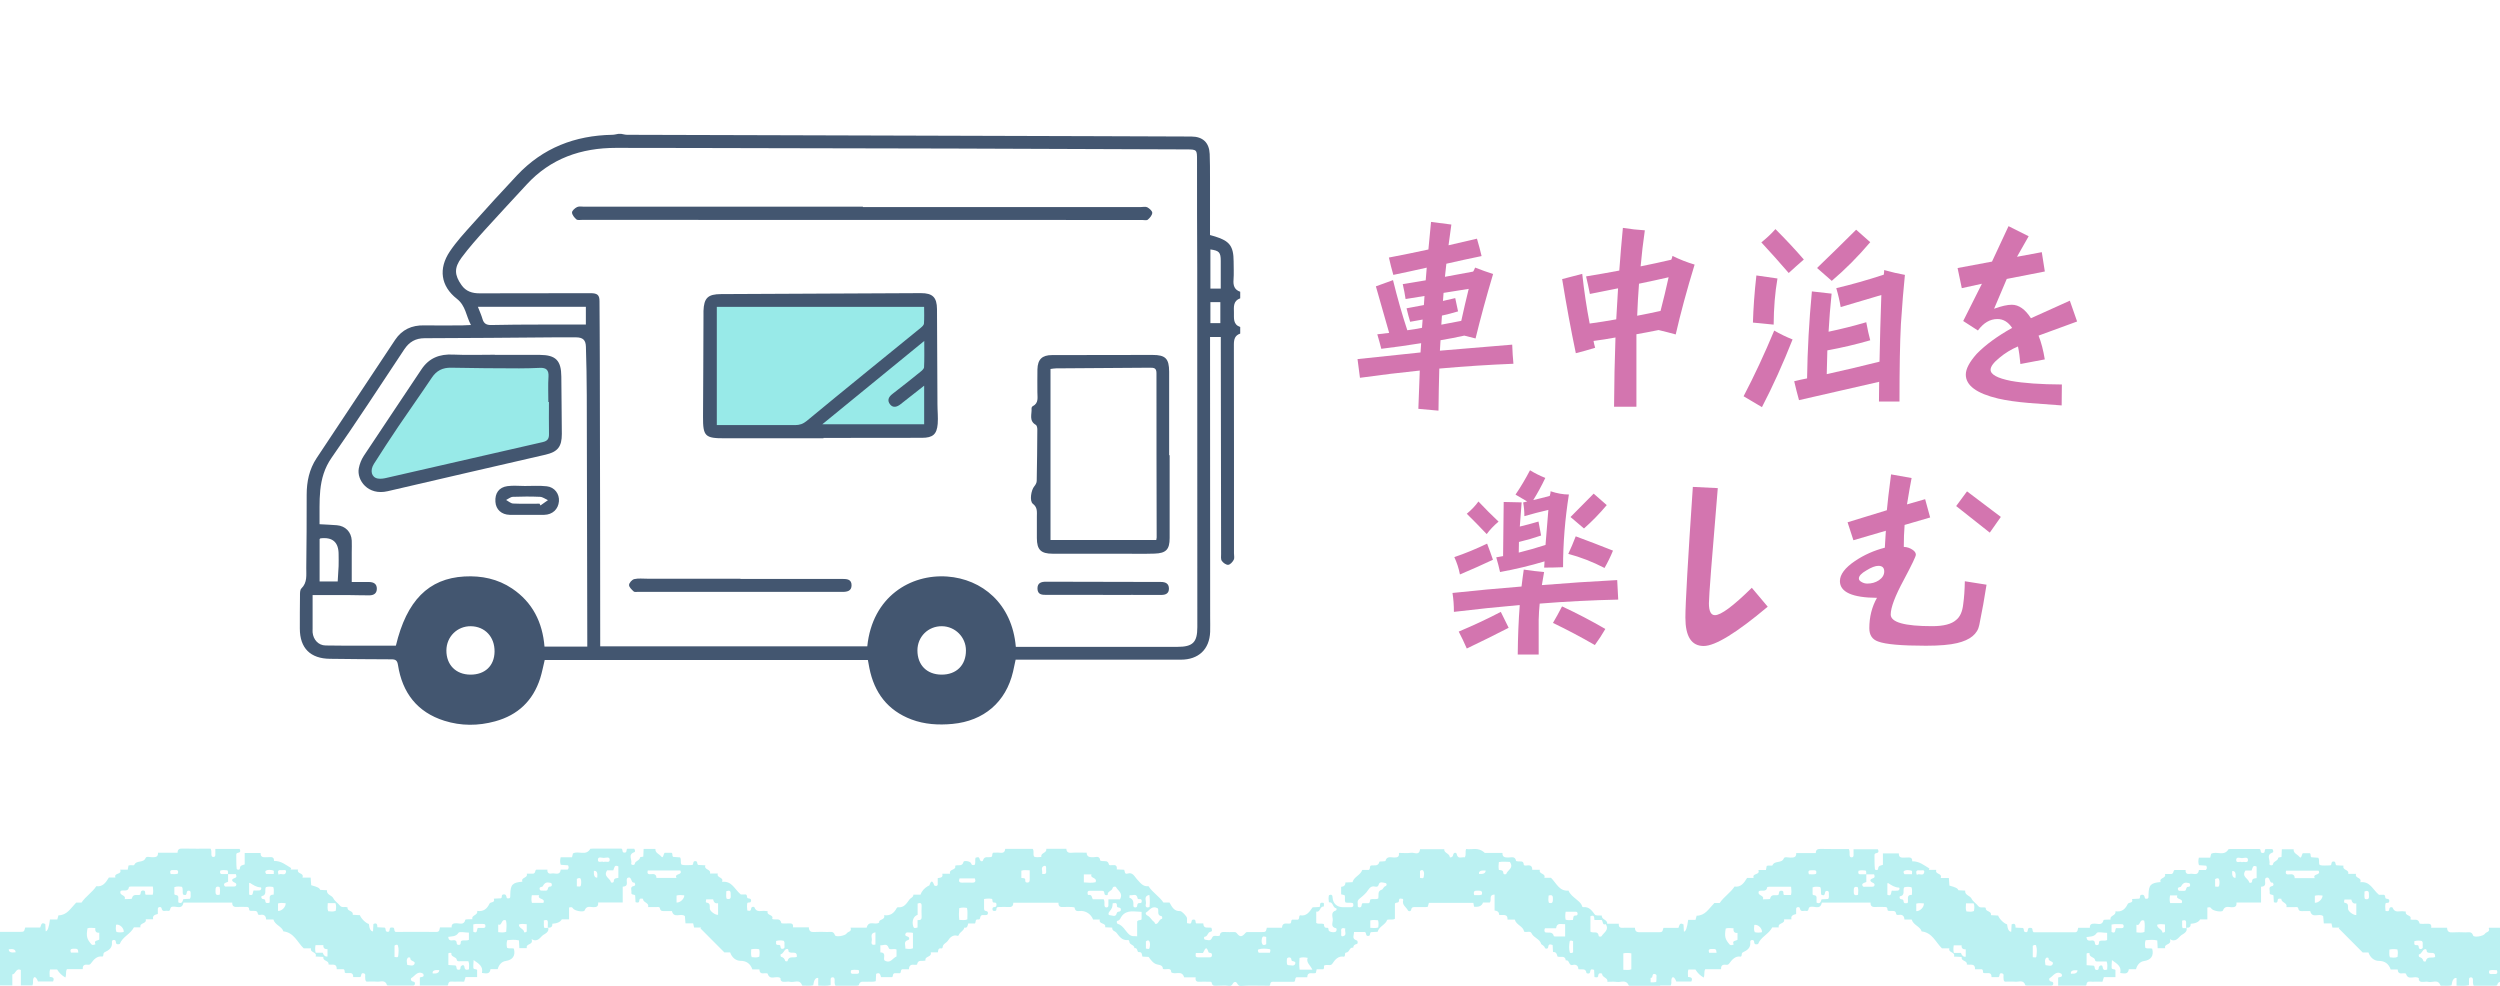 <?xml version="1.0" encoding="UTF-8"?><svg id="_レイヤー_1" xmlns="http://www.w3.org/2000/svg" viewBox="0 0 493.12 194.56"><defs><style>.cls-1{fill:#98eae8;}.cls-2{fill:#bbf1f2;}.cls-3{fill:#d375af;}.cls-4{fill:#435670;}</style></defs><g><path class="cls-3" d="M291.33,47.09c.37,1.25,.67,2.38,.91,3.42-2.33,.48-4.65,.98-6.95,1.51-.11,.87-.2,1.73-.28,2.58,1.93-.34,3.79-.69,5.56-1.03,.08-.08,.21-.34,.4-.79,1.22,.48,2.4,.9,3.54,1.27-1.35,4.53-2.5,8.77-3.46,12.71-.71-.19-1.46-.37-2.22-.56-1.56,.34-3.12,.65-4.69,.91-.03,.69-.07,1.38-.12,2.06,4.93-.42,9.68-.82,14.26-1.19,.05,1.38,.13,2.64,.24,3.77-4.74,.19-9.61,.5-14.62,.95-.08,2.75-.13,5.52-.16,8.3l-3.97-.36c.08-2.46,.17-4.98,.28-7.55-3.87,.4-7.8,.87-11.8,1.43-.16-1.25-.32-2.48-.48-3.69,4.26-.45,8.41-.89,12.43-1.31,.03-.58,.07-1.19,.12-1.83-2.59,.42-5.22,.79-7.86,1.11-.21-.85-.48-1.8-.79-2.86,.79-.11,1.58-.2,2.34-.28-.87-3.1-1.75-6.16-2.62-9.18l3.38-1.23c.85,3.47,1.79,6.77,2.82,9.89,1.01-.13,1.97-.29,2.9-.48,.03-.53,.07-1.07,.12-1.63-.79,.16-1.62,.3-2.46,.44-.26-.87-.5-1.76-.71-2.66,1.14-.21,2.28-.42,3.42-.64,.03-.61,.07-1.2,.12-1.79-1.19,.19-2.44,.38-3.73,.6-.13-.9-.32-1.88-.56-2.94,1.56-.24,3.07-.49,4.53-.75,.05-.82,.12-1.65,.2-2.5-2.2,.5-4.4,.98-6.59,1.43-.32-1.11-.61-2.25-.87-3.42,2.62-.5,5.22-1.03,7.79-1.59,.16-1.77,.33-3.59,.52-5.44l4.01,.52c-.19,1.35-.37,2.71-.56,4.09,1.91-.45,3.79-.89,5.64-1.31Zm-3.1,16.21c.5-2.28,.99-4.38,1.47-6.32-1.59,.24-3.24,.5-4.96,.79-.03,.53-.07,1.06-.12,1.59,.85-.18,1.65-.37,2.42-.56,.21,1.03,.4,1.91,.56,2.62-1.06,.32-2.12,.6-3.18,.83-.03,.58-.07,1.18-.12,1.79,1.32-.24,2.63-.49,3.93-.75Z"/><path class="cls-3" d="M312.09,54.01c.37,3.39,.86,6.66,1.47,9.81,1.77-.24,3.52-.52,5.24-.83,.11-2.07,.23-4.1,.36-6.12-1.77,.37-3.63,.74-5.56,1.11-.21-1.08-.46-2.24-.75-3.46,2.25-.37,4.43-.75,6.55-1.15,.21-2.91,.45-5.72,.71-8.42,1.51,.24,2.95,.4,4.33,.48-.34,2.36-.62,4.73-.83,7.11,2.09-.42,4.1-.86,6.04-1.31,.11-.21,.19-.46,.24-.75,1.46,.71,2.91,1.28,4.37,1.71-1.54,5.03-2.78,9.63-3.73,13.78-1.03-.29-2.16-.58-3.38-.87-1.43,.29-2.89,.57-4.37,.83v14.3h-4.41c.03-4.71,.12-9.27,.28-13.66-1.43,.27-2.87,.49-4.33,.68,.08,.45,.19,.9,.32,1.35-1.3,.4-2.57,.76-3.81,1.07-.95-4.53-1.85-9.4-2.7-14.62,1.38-.37,2.7-.71,3.97-1.03Zm15.45,7.31c.58-2.22,1.11-4.44,1.59-6.63-1.83,.42-3.77,.85-5.84,1.27-.16,2.09-.28,4.2-.36,6.32,1.54-.29,3.07-.61,4.61-.95Z"/><path class="cls-3" d="M349.97,65.21c1.14,.66,2.34,1.24,3.61,1.75-1.88,4.77-3.89,9.21-6.04,13.35-1.17-.69-2.37-1.4-3.62-2.15,2.12-4.05,4.13-8.37,6.04-12.95Zm-3.54-10.88l4.17,.6c-.48,2.78-.73,5.81-.75,9.1l-4.09-.4c.08-2.81,.3-5.9,.68-9.29Zm3.77-9.14c2.04,2.04,3.91,4.04,5.6,6-.95,.82-1.95,1.71-2.98,2.66-1.8-2.09-3.6-4.1-5.4-6.04,1.03-.82,1.96-1.69,2.78-2.62Zm17.91,18.35c.26,1.43,.53,2.62,.79,3.58-2.73,.79-5.55,1.46-8.46,1.99-.05,1.56-.09,3.12-.12,4.69,3.55-.79,7.02-1.61,10.41-2.46,.08-4.26,.2-8.65,.36-13.15-2.41,.71-5.08,1.51-8.02,2.38-.19-1.16-.48-2.41-.87-3.73,3.02-.72,6.14-1.6,9.37-2.66,.05-.29,.08-.6,.08-.91,1.43,.4,2.79,.72,4.09,.95-.26,2.49-.53,5.72-.79,9.69-.19,3.6-.28,8.7-.28,15.29h-4.05c0-1.3,.01-2.59,.04-3.89-5.24,1.22-10.51,2.42-15.81,3.62-.34-1.22-.66-2.46-.95-3.73,.85-.21,1.69-.4,2.54-.56,.08-5.61,.4-11.33,.95-17.16,1.43,.16,2.73,.3,3.89,.44-.27,2.54-.46,5.04-.6,7.51,2.52-.53,4.99-1.15,7.43-1.87Zm-1.99-18.23c1.03,.93,1.96,1.75,2.78,2.46-2.38,2.81-4.91,5.35-7.59,7.63-.95-.82-1.92-1.67-2.9-2.54,2.75-2.65,5.32-5.16,7.71-7.55Z"/><path class="cls-3" d="M409.69,63.42l-7.59,2.78c.53,1.32,.94,2.89,1.23,4.69l-4.81,.91c-.11-1.32-.27-2.48-.48-3.46-1.33,.56-2.56,1.31-3.69,2.26-1.14,.93-1.71,1.71-1.71,2.34,0,.93,1.34,1.66,4.01,2.19,2.49,.45,5.84,.69,10.05,.71l-.04,4.13c-2.94-.21-5.08-.37-6.43-.48-2.46-.21-4.49-.5-6.08-.87-4.26-1.01-6.4-2.58-6.4-4.73,0-1.11,.71-2.47,2.15-4.09,1.72-1.77,4.05-3.48,6.99-5.12-.77-1.16-1.73-1.75-2.9-1.75-1.46,0-2.74,.75-3.85,2.26l-2.9-1.87,3.69-7.35-3.97,.87-.83-3.97,6.79-1.27,3.26-6.99,3.97,1.99-2.3,4.05,4.89-.91,.6,3.81-7.51,1.47-2.5,5.88c1.46-.53,2.62-.79,3.5-.79,1.38,0,2.63,.89,3.77,2.66l7.67-3.46,1.43,4.09Z"/><path class="cls-3" d="M318.99,114.42c.08,1.32,.14,2.61,.2,3.85-5.11,.11-10.27,.37-15.49,.79-.11,1.06-.17,2.13-.2,3.22v6.83h-4.13c.03-3.44,.16-6.7,.4-9.77-4.26,.37-8.59,.82-12.99,1.35,0-1.3-.09-2.54-.28-3.73,4.45-.48,8.99-.9,13.62-1.27,.13-1.14,.28-2.25,.44-3.34,1.38,.21,2.71,.37,4.01,.48-.16,.85-.3,1.71-.44,2.58,4.85-.4,9.8-.73,14.86-.99Zm-25.66-7.19c.42,1.11,.81,2.17,1.15,3.18-2.14,1.01-4.32,1.97-6.51,2.9-.24-1.22-.61-2.36-1.11-3.42,2.17-.74,4.33-1.63,6.47-2.66Zm2.7,13.46c.56,1.09,1.07,2.13,1.55,3.14-2.62,1.35-5.38,2.71-8.26,4.09-.53-1.22-1.06-2.33-1.59-3.34,3.02-1.27,5.79-2.57,8.3-3.89Zm-4.41-21.77c1.32,1.4,2.65,2.73,3.97,3.97-.95,.79-1.73,1.62-2.34,2.46-1.48-1.56-2.79-2.9-3.93-4.01,.93-.77,1.69-1.57,2.3-2.42Zm11.84,3.93c.21,1.06,.38,1.99,.52,2.78-1.38,.48-2.83,.9-4.37,1.27,0,.69-.01,1.39-.04,2.1,1.8-.45,3.56-.95,5.28-1.51,.18-2.28,.37-4.58,.56-6.91-1.62,.37-3.19,.78-4.73,1.23,0-.93-.08-1.83-.24-2.7,.26-.08,.53-.15,.79-.2-.74-.42-1.51-.87-2.3-1.35,1.01-1.48,1.96-3.08,2.86-4.8,.95,.58,1.96,1.09,3.02,1.51-.74,1.56-1.54,3.02-2.38,4.37,1.11-.26,2.2-.54,3.26-.83,.11-.34,.16-.65,.16-.91,1.27,.42,2.48,.64,3.61,.64-.77,4.87-1.15,9.65-1.15,14.34-1.27,.05-2.52,.08-3.73,.08,.03-.42,.05-.83,.08-1.23-2.83,.85-5.76,1.55-8.78,2.1-.19-.87-.44-1.84-.75-2.9,.45-.08,.9-.16,1.35-.24,.03-3.42,.07-6.98,.12-10.68l3.54,.08c-.13,1.56-.25,3.15-.36,4.77,1.22-.29,2.45-.62,3.69-.99Zm4.65,16.76c2.86,1.32,5.71,2.81,8.54,4.45-.61,1.06-1.3,2.12-2.07,3.18-2.6-1.51-5.35-2.97-8.26-4.37,.61-1.03,1.2-2.12,1.79-3.26Zm2.7-13.82c2.36,.87,4.81,1.81,7.35,2.82-.48,1.17-1.03,2.3-1.67,3.42-2.36-1.22-4.74-2.14-7.15-2.78,.5-1.06,.99-2.21,1.47-3.46Zm3.54-8.42c.95,.85,1.81,1.6,2.58,2.26-1.43,1.7-2.93,3.23-4.49,4.61-.9-.77-1.79-1.52-2.66-2.26,1.64-1.64,3.16-3.18,4.57-4.61Z"/><path class="cls-3" d="M348.68,119.67c-6.14,5.16-10.35,7.75-12.63,7.75-2.41,0-3.61-1.87-3.61-5.6,0-2.73,.49-11.32,1.47-25.78l4.92,.24c-1.17,13.82-1.75,21.4-1.75,22.72,0,1.56,.4,2.34,1.19,2.34,1.19,0,3.61-1.8,7.27-5.4l3.14,3.73Z"/><path class="cls-3" d="M391.84,115.34c-.4,2.57-.87,5.22-1.43,7.94-.34,1.77-1.8,2.96-4.37,3.57-1.4,.34-3.46,.52-6.16,.52-4.82,0-7.96-.28-9.41-.83-1.17-.4-1.75-1.27-1.75-2.62,0-2.22,.5-4.22,1.51-6-4.87-.03-7.31-1.13-7.31-3.3,0-1.3,.99-2.62,2.98-3.97,1.77-1.19,3.73-2.07,5.88-2.62,.03-.69,.09-1.8,.2-3.34l-6.4,1.87-1.15-3.54,7.75-2.38c.11-1.27,.38-3.63,.83-7.07l4.05,.72c-.21,1.06-.52,2.79-.91,5.2l3.58-1.03,.99,3.61-5.04,1.47c-.11,1.38-.16,2.82-.16,4.33,.63,.03,1.2,.21,1.71,.56,.45,.29,.67,.62,.67,.99,0,.32-.79,1.97-2.38,4.96-1.72,3.18-2.58,5.46-2.58,6.83,0,1.54,2.73,2.3,8.18,2.3,2.25,0,3.83-.41,4.73-1.23,.77-.61,1.23-1.64,1.39-3.1,.19-1.35,.29-2.86,.32-4.53l4.29,.68Zm-20.18-2.62c0-.74-.38-1.11-1.15-1.11-.61,0-1.4,.3-2.38,.91-.98,.56-1.47,1.09-1.47,1.59,0,.27,.17,.49,.52,.68,.34,.21,.73,.32,1.15,.32,.85,0,1.6-.21,2.26-.64,.71-.48,1.07-1.06,1.07-1.75Zm23-10.76l-2.18,3.1-6.63-5.24,2.14-2.9,6.67,5.04Z"/></g><g><path class="cls-2" d="M155.57,187.75s.03,.04,0,0h0Z"/><path class="cls-2" d="M155.57,187.75s0-.01,0-.02c0,0,0-.01,0-.02-.02-.01-.03-.02-.05-.04,.03,.04,.05,.06,.06,.08Z"/><path class="cls-2" d="M490.9,183.05c.32,.83-.52,.74-.75,1.13-.29,.48-2.18,.8-2.33,.35-.3-.91-.96-.59-1.51-.62-.85-.04-1.71-.05-2.55,0-.67,.05-1.06-.14-1.08-.92h-3.14c.13-.73-.26-.8-.79-.78-.52,.02-1.47,.06-1.5-.07-.25-1.14-1.17-.52-1.81-.8,.4-.93-1.17-.62-.88-1.53-.21-.02-.34-.02-.47-.05-.74-.14-1.71,.44-2.15-.72-.05-.14-.6-.2-.65,.25-.06,.59-.39,.44-.75,.38-.07-.54-.09-1.02,0-1.47,.22-.24,.65,.06,.73-.39,.08-.5-.25-.48-.58-.55-.37-.07-.04-.57-.44-.76h-1c-1.26-1.04-1.73-2.71-3.69-2.48,.39-1.02-1.16-.71-.83-1.65h-1.55c.23-.92-1.23-.66-.92-1.62-.54-.03-1-.05-1.4-.07-.34-.18-.02-.72-.54-.75-.46-.02-.41,.3-.48,.58-.05,.2-.25,.2-.4,.19-.64-.02-1.3,.12-1.9-.1-.24-.46,.03-.96-.26-1.41-.46-.03-.94-.07-1.37-.1-.28-.25,0-.65-.32-.8h-1.37c-.24,.31-.27,1.23-.67,.71-.38-.49-1.22-.68-1.13-1.48h-2.33c-.03,.53-.05,1.01-.07,1.52-.24,.05-.64,.08-.64,.16-.07,.66-.94,.63-1.03,1.25-.03,.18-.2,.24-.38,.23-.18-.01-.38-.12-.33-.28,.23-.73-.73-1.77,.6-2.23,.24-.08,.19-.45-.02-.69h-1.34c-.32,.18,.04,.78-.57,.77-.6,0-.21-.62-.61-.79-1.83,0-3.73,0-5.63,0-.19,0-.39,.02-.49,.03-.88,1.51-2.31,.32-3.43,.92-.03,.14-.1,.41-.19,.76h-2.24c-.12,.54-.15,.98,.02,1.48,.48,.03,.96,.07,1.44,.1,.14,.3,.21,.57-.08,.85h-1.36c-.17,1.27-1.12,.63-1.76,.76-.58,.12-.93-.1-.87-.75h-2.19c-.33,.17-.08,.62-.59,.79h-1.29c.29,.93-1.22,.66-.86,1.58-1.97,.17-2.34,.57-2.39,2.48,0,.16,0,.33-.01,.49-.01,.18-.09,.31-.29,.32-.16,0-.37,.05-.42-.15-.08-.37-.13-.7-.66-.62-.5,.07-.12,.61-.47,.76-.42,.02-.87,.04-1.4,.07,.31,.9-.65,.57-.85,.98-.47,.99-1.15,1.63-2.43,1.44,.19,.92-1.17,.76-.95,1.63-.54,.04-1.36-.02-1.39,.12-.27,1.12-1.13,.67-1.74,.68-.61,0-1,.1-.96,.82h-2.3c-.12,.37-.03,.89-.67,.89-2.75-.02-5.49,0-8.1,0-.44-.26-.02-.88-.63-.87-.19,0-.41-.05-.49,.21-.09,.29,0,.72-.52,.63-.46-.08-.18-.59-.48-.82-.44-.02-.92-.04-1.46-.07,0-.53-.1-.97-.78-.64-.03,.49-.05,.97-.08,1.45q-.65,.03-.82-1.46c-.57-.13-1.54-1.06-1.76-1.73-.44-.02-.89-.05-1.42-.08,.18-.89-1.17-.63-1.01-1.44-.53-.26-1.1,.16-1.52-.38-.39-.5-1.01-.86-1.28-1.41-.33-.68-1.38-.67-1.27-1.61-.51-.03-.93-.05-1.34-.07-.15-.4-.49-.57-1.77-.92-.04-.47-.07-.95-.11-1.5h-1.61c.37-1.02-1.19-.64-.87-1.6h-1.47c.04-.09,.08-.18,.12-.27-1.05-.61-1.97-1.45-3.4-1.42,.04-.97-.67-.72-1.22-.74-.65-.02-1.46,.23-1.42-.82h-3.14v2.25c-.4,.17-.92,.11-.94,.78-.01,.36-.61,.31-.64,.07-.1-.91-.06-1.83-.08-2.74-.01-.44,.35-.36,.59-.48,.29-.14,.21-.43,.07-.69h-4.79c0,.4,0,.75,0,1.1,0,.24-.03,.47-.35,.49-.37,.02-.41-.23-.43-.51-.03-.35,.07-.72-.15-1.13-1.83,0-3.69,.03-5.55-.02-.63-.02-.96,.15-.97,.82h-3.86c.05,.91-.54,.88-1.17,.89-.44,0-1.11-.24-1.28,.16-.43,1.05-1.84,.35-2.24,1.38-.04,.09-.49,.01-.76,.03-.13,0-.25,.05-.37,.07-.05,.27-.1,.52-.15,.81h-1.49c.4,1.08-1.29,.53-.94,1.56h-1.29c-.62,1.02-1.24,1.88-2.47,1.7-.83,1.25-2.1,2-2.93,3.24h-1.05c-1.13,1.17-1.82,2.5-3.5,2.51-.07,.28-.14,.52-.22,.82h-1.45q-.3,2.34-.84,2.32c-.03-.5-.06-1.01-.08-1.42-.86-.49-.79,.3-1,.68h-2.96c-.21,.83-.22,.86-1.05,.86-.79,0-1.57,0-2.33,0-.5,0-1,0-1.49,0-.44-.04-.75-.23-.74-.88-.79,0-1.51-.03-2.23,0-.58,.04-1.04,0-.96-.79h-2.3c.09-.88-1.17-.78-1.04-1.61-.53-.06-1.2,.05-1.38-.19-.6-.81-1.12-1.59-2.3-1.48-.24,.02-.22-.26-.31-.43-.25-.49-.72-.82-1.11-1.16-.57-.49-1.18-.91-1.48-1.67-1.82,.16-2.36-1.43-3.45-2.52h-1.31c.31-.97-1.17-.65-.89-1.58h-1.51c.03-.72-.33-.94-.97-.87-.24,.03-.68,.1-.7-.17-.06-.82-.63-.56-1.07-.62-.16-.02-.44-.04-.45-.1-.17-1-.95-.66-1.52-.67-.64,0-1.19-.02-1.16-.9h-3.48c-1.33-1.26-2.6-.56-3.68-.78-.25,.59,.06,1.15-.28,1.65-.58-.12-1.39,.46-1.6-.7-.05-.27-.63-.33-.69,.25-.05,.47-.64,.53-.65,.41-.08-.79-1.18-.77-1.1-1.57h-4.77c-.15,1.34-1.14,.62-1.74,.71-.76,.12-1.56,.03-2.43,.03,.11,.85-.36,.91-.99,.9-.62-.01-1.4-.31-1.66,.67-.02,.08-.36,.08-.55,.1-.23,.03-.64,0-.65,.07-.24,1.05-1.14,.59-1.7,.76-.31,.23-.02,.63-.39,.85h-1.29c-.37,1.08-1.66,1.35-1.92,2.42-.49,.02-.91,.04-1.41,.06,.03,.57-.32,.82-.84,.86v1.48c.25,.06,.48,.11,.68,.16,.2,.51-.09,1.03,.2,1.45,.5,.14,1.01-.08,1.47,.16,.15,.49,.05,.79-.52,.77-.49-.01-.98,0-1.47,0-1.15,0-1.99-.74-2.04-1.86-.02-.54-.19-.73-.72-.52-.12,.45-.09,.9-.01,1.42,.9-.15,.68,1.08,1.45,1.16,.07,0,.09,.39-.05,.43-1.16,.34-.6,1.28-.64,1.96-.03,.53-.43,1.34,.62,1.54,.2,.04,.16,.42,.04,.62-.19,.31-1.29,.19-1.46-.16-.09-.19,.03-.56-.29-.53-.62,.06-.63-.38-.66-.73-.53-.21-1.06,.07-1.51-.23v-2.24c.85,.19,.67-1.09,1.49-.99,.01-.19,.06-.39,.03-.58-.03-.2-.24-.17-.4-.18-.25-.01-.35,.11-.36,.35,0,.16-.05,.31-.08,.49-.5,.02-.95,.05-1.4,.07-.62,.92-1.23,1.82-2.48,1.57-.31,.25-.03,.65-.4,.86h-1.14c-.33,.19-.08,.56-.37,.75-.58,.17-1.56-.4-1.65,.84h-2.98c-.21,.85-.21,.85-1.01,.86-.85,0-1.7,0-2.56,0-.22,0-.45-.06-.63,.15-.74,.87-1.1,.88-1.76,.05-.18-.23-.39-.2-.61-.2-.56,0-1.12,.03-1.67-.01-.6-.05-1.02,.07-1.02,.68-.53,.33-1.27-.26-1.55,.45-.3,.77-.87,.42-1.32,.39-.33-.02-.31-.57-.16-.58,.67-.04,.56-.88,1.18-.99,.43-.07,.28-.48,.17-.78-.63-.18-1.57,.33-1.6-.87h-1.4c-.25-.26,.05-.76-.51-.76-.38,0-.37,.22-.43,.49-.11,.51-.48,.25-.87,.22,0-.35,.01-.67,0-.99-.02-.34-1.02-1.4-1.36-1.39-1.18,.06-1.6-.79-2.09-1.69h-1.2c-.86-1.26-2.17-1.99-2.94-3.22-1.15,.14-1.63-.7-2.32-1.42-.42-.44-.79-1.4-1.8-1.07-.66,.22-.51-.48-.7-.75-.5-.02-.95-.05-1.45-.07,.12-.72-.21-.91-.82-.85-.25,.03-.68,.09-.73-.13-.17-.82-.77-.62-1.29-.66-.15-.01-.42-.08-.43-.14-.09-.98-.84-.62-1.34-.62-.69,0-1.29,0-1.33-.9-1.07,0-2.06-.05-3.03,.02-.65,.05-.93-.2-.97-.78h-3.97c.19,.89-1.16,.72-.96,1.61-.54,.02-.99,.11-1.42-.06-.29-.49,.05-1.06-.28-1.54h-5.44c-.03,.59-.33,.84-.94,.77-.51-.06-1.03-.01-1.47-.01-.23,.32-.05,.63-.26,.8-.57,.26-1.43-.3-1.71,.74-.06,.24-.54,.19-.63-.22-.14-.64-.5-.42-.84-.32-.14,.5,.07,.97-.17,1.4-.3,.05-.56,.14-.69-.3-.13-.42-1.42-.64-1.51-.29-.24,1-1.06,.49-1.65,.76,.3,.96-1.29,.56-.99,1.58h-1.54c.21,.8-.39,.76-.9,.86,0,.43,0,.82,0,1.21,0,.18-.1,.31-.29,.33-.17,.02-.35,0-.42-.17-.34-.97-.63-.88-.92,.03-.03,.08-.21,.11-.32,.18-.65,.39-1.17,.9-1.44,1.68h-1.41c0,.54-.54,.64-.74,.91-.62,.83-1.09,1.72-2.34,1.58-.07,0-.18,.08-.21,.15-.51,.96-1.22,1.59-2.49,1.41,.31,1.02-1.14,.74-.96,1.44-.79,.64-2.07-.56-2.48,1.02h-3.18c.32,.83-.52,.74-.75,1.13-.29,.48-2.18,.8-2.33,.35-.3-.91-.96-.59-1.51-.62-.85-.04-1.71-.05-2.55,0-.67,.05-1.06-.14-1.08-.92h-3.14c.13-.73-.26-.8-.79-.78-.52,.02-1.47,.06-1.5-.07-.25-1.14-1.17-.52-1.81-.8,.4-.93-1.17-.62-.88-1.53-.21-.02-.34-.02-.47-.05-.74-.14-1.71,.44-2.15-.72-.05-.14-.6-.2-.65,.25-.06,.59-.39,.44-.75,.38-.07-.54-.09-1.02,0-1.47,.22-.24,.65,.06,.73-.39,.08-.5-.25-.48-.58-.55-.37-.07-.04-.57-.44-.76h-1c-1.26-1.04-1.73-2.71-3.69-2.48,.39-1.02-1.16-.71-.83-1.65h-1.55c.23-.92-1.23-.66-.92-1.62-.54-.03-1-.05-1.4-.07-.34-.18-.02-.72-.54-.75-.46-.02-.41,.3-.48,.58-.05,.2-.25,.2-.4,.19-.64-.02-1.3,.12-1.9-.1-.24-.46,.03-.96-.26-1.41-.46-.03-.94-.07-1.37-.1-.28-.25,0-.65-.32-.8h-1.37c-.24,.31-.27,1.23-.67,.71-.38-.49-1.22-.68-1.13-1.48h-2.33c-.03,.53-.05,1.01-.07,1.52-.24,.05-.64,.08-.64,.16-.07,.66-.94,.63-1.03,1.25-.03,.18-.2,.24-.38,.23-.18-.01-.38-.12-.33-.28,.23-.73-.73-1.77,.6-2.23,.24-.08,.19-.45-.02-.69h-1.34c-.32,.18,.04,.78-.57,.77-.6,0-.21-.62-.61-.79-1.83,0-3.73,0-5.63,0-.19,0-.39,.02-.49,.03-.88,1.51-2.31,.32-3.43,.92-.03,.14-.1,.41-.19,.76h-2.24c-.12,.54-.15,.98,.02,1.48,.48,.03,.96,.07,1.44,.1,.14,.3,.21,.57-.08,.85h-1.36c-.17,1.27-1.12,.63-1.76,.76-.58,.12-.93-.1-.87-.75h-2.19c-.33,.17-.08,.62-.59,.79h-1.29c.29,.93-1.22,.66-.86,1.58-1.97,.17-2.34,.57-2.39,2.48,0,.16,0,.33-.01,.49-.01,.18-.09,.31-.29,.32-.16,0-.37,.05-.42-.15-.08-.37-.13-.7-.66-.62-.5,.07-.12,.61-.47,.76-.42,.02-.87,.04-1.4,.07,.31,.9-.65,.57-.85,.98-.47,.99-1.15,1.63-2.43,1.44,.19,.92-1.17,.76-.95,1.63-.54,.04-1.36-.02-1.39,.12-.27,1.12-1.13,.67-1.74,.68-.61,0-1,.1-.96,.82h-2.3c-.12,.37-.03,.89-.67,.89-2.75-.02-5.49,0-8.1,0-.44-.26-.02-.88-.63-.87-.19,0-.41-.05-.49,.21-.09,.29,0,.72-.52,.63-.46-.08-.18-.59-.48-.82-.44-.02-.92-.04-1.46-.07,0-.53-.1-.97-.78-.64-.03,.49-.05,.97-.08,1.45q-.65,.03-.82-1.46c-.57-.13-1.54-1.06-1.76-1.73-.44-.02-.89-.05-1.42-.08,.18-.89-1.17-.63-1.01-1.44-.53-.26-1.1,.16-1.52-.38-.39-.5-1.01-.86-1.28-1.41-.33-.68-1.38-.67-1.27-1.61-.51-.03-.93-.05-1.34-.07-.15-.4-.49-.57-1.77-.92-.04-.47-.07-.95-.11-1.5h-1.61c.37-1.02-1.19-.64-.87-1.6h-1.47c.04-.09,.08-.18,.12-.27-1.05-.61-1.97-1.45-3.4-1.42,.04-.97-.67-.72-1.22-.74-.65-.02-1.46,.23-1.42-.82h-3.14v2.25c-.4,.17-.92,.11-.94,.78-.01,.36-.61,.31-.64,.07-.1-.91-.06-1.83-.08-2.74-.01-.44,.35-.36,.59-.48,.29-.14,.21-.43,.07-.69h-4.79c0,.4,0,.75,0,1.1,0,.24-.03,.47-.35,.49-.37,.02-.41-.23-.43-.51-.03-.35,.07-.72-.15-1.13-1.83,0-3.69,.03-5.55-.02-.63-.02-.96,.15-.97,.82h-3.86c.05,.91-.54,.88-1.17,.89-.44,0-1.11-.24-1.28,.16-.43,1.05-1.84,.35-2.24,1.38-.04,.09-.49,.01-.76,.03-.13,0-.25,.05-.37,.07-.05,.27-.1,.52-.15,.81h-1.49c.4,1.08-1.29,.53-.94,1.56h-1.29c-.62,1.02-1.24,1.88-2.47,1.7-.83,1.25-2.1,2-2.93,3.24h-1.05c-1.13,1.17-1.82,2.5-3.5,2.51-.07,.28-.14,.52-.22,.82h-1.45q-.3,2.34-.84,2.32c-.03-.5-.06-1.01-.08-1.42-.86-.49-.79,.3-1,.68h-2.96c-.22,.85-.22,.86-1.11,.86-1.29,0-2.59,0-3.87,0v10.56H2.43v-2.18c.68,0,.66-1.32,1.68-.87v3.05h2.28c.22-.42,.07-.83,.15-1.2,.14-.72,.61-.51,.95,.42h2.97c.37-.77-.15-.86-.65-.9-.02-.53-.09-.98,.06-1.46h1.4c.42,.7,.95,1.19,1.62,1.58,.26-.6,0-1.12,.31-1.65h3.13c-.06-.72,.28-.94,.89-.88,.24,.02,.49,.06,.69-.22,.59-.8,1.22-1.56,2.31-1.38,.34-.24-.01-.65,.43-.86,.81-.37,1.54-.86,1.43-1.94-.03-.24,.04-.47,.36-.48,.23,0,.39,.1,.4,.33,.02,.61,.38,.57,.78,.47,.53-1.42,2.11-1.93,2.8-3.29h1.28c-.21-.98,1.27-.61,1.05-1.59h1.46c-.19-.78,.39-.89,.92-1.04,0-.35,0-.64,0-.93,0-.21,.05-.39,.3-.43,.21-.03,.41,.02,.45,.26,.14,.8,.76,.39,1.18,.48,.63,.14,.42-.53,.7-.72,.77-.45,2.13,.72,2.43-.91h9.62c-.04,.8,.43,.91,1.07,.86,.52-.04,1.05-.01,1.57,0,.33,0,.67-.05,.69,.46,.01,.39,.35,.3,.6,.32,.45,.04,1.02-.18,1.12,.59,.03,.22,.32,.22,.5,.19,.69-.11,1.1,.16,1.13,.91h1.43c.33,1.13,1.67,1.34,1.97,2.35,2.1,.23,2.75,2.13,4,3.34h1.46c-.26,.93,1.24,.64,.91,1.62,.55,.03,1,.05,1.53,.08-.2,.9,1.17,.64,1,1.48,.7,.18,1.66-.33,1.63,.94h1.34c.4,.2,.07,.66,.36,.74,.66,.16,1.57-.36,1.55,.81h1.4c.29-.22,.03-.85,.62-.75,.56,.1,.27,.57,.34,.87,.05,.25-.06,.53,.25,.78,.65,0,1.38-.05,2.09,.01,.69,.06,1.62-.45,1.96,.68,.02,.06,.24,.08,.36,.08,1.54,0,3.08,0,4.62,0,.23,0,.48,.02,.53-.3,.04-.27-.05-.44-.35-.48-.49-.06-.54-.59-.34-.7,.72-.41,1.23-1.53,2.33-.83,.34,.76-.44,.56-.67,.74v1.58c1.73,0,3.4,0,5.07,0,.18,0,.49,.05,.51-.17,.08-.86,.71-.58,1.17-.6,.65-.03,1.3,0,1.99,0,.1-.31,.18-.58,.28-.91h2.28v-1.39c-.19-.27-.55-.02-.75-.38,0-.15,0-.38,0-.6,0-.26,.03-.51,.06-.98,.99,.71,1.93,1.2,1.64,2.54,.79,.08,1.55,.34,1.69-.75h1.42c.23-.88,.79-1.49,1.57-1.61,1.37-.2,1.99-1.01,1.62-2.44-.43-.15-.91,.08-1.35-.17-.09-.48-.13-.96,.05-1.5,.76-.06,1.52-.14,2.3,.05,.03,.54,.06,1.02,.08,1.53h1.48c-.29-1,1.37-.53,.93-1.77,1.23,.69,1.69-.39,2.27-.81,.3-.22,1.29-.6,1-1.48,.56,.08,.87-.16,.82-.75q1.48-.11,1.87-.87h1.43v-2.34c.35-.05,.59-.17,.77,.17,.26,.49,2.15,.84,2.31,.4,.36-.97,1.1-.65,1.7-.63,.68,.02,1.04-.16,.96-.93h4.85v-3.12c1.37-.06,.52-1.18,.9-1.7,.99-.52,.61,1.06,1.38,.89,.03,0,.15,.19,.17,.31,.03,.17-.06,.34-.24,.37-.86,.14-.43,.81-.5,1.25-.1,.58,.51,.35,.74,.6,.03,.44,.06,.89,.08,1.34,.38,.11,.7,.19,.74-.33,.05-.54,.44-.35,.74-.34-.04,.81,1.25,.7,.99,1.64,.6,0,1.09-.01,1.58,0,.28,0,.7-.12,.76,.25,.12,.64,.56,.52,.97,.53,.46,0,.91,0,1.39,0,.39,1.57,1.78,.31,2.56,1,.03,.4,.07,.88,.12,1.43h1.51c.07,.3,.12,.53,.19,.82h1.39c-.04,.06-.09,.12-.13,.18,1.53,1.54,3.06,3.07,4.71,4.73h1.14c.34,1.02,1.14,1.66,2.04,1.66,1.16,0,1.94,.55,2.34,1.69h1.38c.08,1.26,1.08,.56,1.63,.82,.42,1.5,1.75,.28,2.54,.91-.06,.65,.38,.78,.99,.72,.29-.03,.6-.07,.88,0,.8,.21,1.92-.63,2.39,.71,.02,.05,.18,.06,.28,.05,.64-.02,1.29,.09,1.91-.08q.21-1.57,.99-1.44v1.51c.84,0,1.61,.12,2.45-.1,0-.38,0-.74,0-1.09,0-.26,.07-.44,.38-.45,.31,0,.37,.17,.4,.43,.04,.38-.1,.78,.18,1.23,1.36,0,2.76,0,4.16,0,.15,0,.42-.05,.44-.12,.23-.97,1-.59,1.58-.66,.57-.06,1.17,.1,1.76-.12,.02-.5,.05-.98,.07-1.44,.76-.39,.83,.19,.97,.65h2.16c.33-.17,0-.62,.52-.78h1.07c.28-.22,.03-.58,.41-.77h1.34c.01-.73,.39-.99,1.06-.88,.18,.03,.54-.02,.55-.07,.16-1.07,1.05-.55,1.66-.79-.2-.91,1.31-.59,1.03-1.6h1.42c.05-.41,.03-.87,.63-.78,.18,.03,.3-.08,.31-.28,.06-.64,.75-.78,1.06-1.29,.29-.48,.95-1.23,1.88-.91,.16,.06,.23-.16,.31-.31,.25-.5,.91-.69,1.01-1.31,.65,.14,.65-.42,.78-.82h1.33c.22-.27-.03-.88,.64-.79,.6,.08,.17-.72,.79-.87,.05,0,.28,0,.5,0,.25-.01,.56,.07,.62-.31,.06-.35-.15-.45-.45-.5-.3-.05-.3-.3-.31-.53,0-.61,0-1.22,0-1.82,.62-.11,1.1-.11,1.55-.03,.23,.23-.07,.76,.48,.73,.28-.01,.42,.09,.42,.39,0,.31-.07,.51-.43,.5-.31,0-.38,.19-.36,.45,.01,.19,.1,.3,.3,.31,.25,.02,.48,0,.48-.33,0-.53,.39-.43,.69-.44,.52-.01,1.05-.05,1.57,0,.66,.07,1.08-.11,1.06-.85h8.92c-.06,.77,.37,.89,.98,.85,.55-.04,1.11-.02,1.67,0,.19,0,.53,.06,.53,.12,.11,.93,.82,.63,1.34,.65,.98,.03,1.95,.71,2.3,1.69h1.33c-.27,1.03,1.3,.56,1.05,1.53,.51,.02,.93,.04,1.4,.07-.06,.66,.56,.68,.8,.97,.63,.78,1.11,1.6,2.29,1.48,.19-.02,.28,.16,.29,.33,.04,.66,1.01,.58,1,1.27,.69-.16,.46,.81,.86,.78,.74-.05,.56,.54,.72,.89,.46,.02,.89,.05,1.22,.06,.48,.69,1,1.35,1.71,1.49,.64,.13,1.09,.21,1.11,.89,.67,.2,1.63-.4,1.64,.65,.84,.59,2.09-.52,2.55,1h2.27c-.12,.73,.21,.92,.82,.87,.55-.04,1.11-.02,1.67,0,.25,0,.63-.1,.68,.22,.12,.68,.6,.56,1.04,.56,.79,0,1.59-.1,2.35,.03,.75,.13,.69-.69,1.14-.77,.58-.11,.44,.85,1.23,.79,1.69-.14,3.4-.04,5.11-.05,.24,0,.63,.11,.65-.23,.05-.69,.53-.54,.92-.54,1.31-.01,2.61,0,3.82,0,.35-.28,.06-.68,.45-.9h2.12c.07-1.26,1.07-.59,1.7-.85,.04-.19,.1-.43,.17-.72h1.3c.3-.27,.02-.68,.22-.77,.6-.23,1.24,.15,1.54-.3,.59-.9,1.22-1.62,2.34-1.41,.37-.23-.02-.79,.45-.83,.66-.06,.58-1.11,1.36-.95,.02-.46,.24-.63,.7-.73,.24-.05,.26-.62-.04-.72-1.02-.32-.49-.99-.51-1.65,.63,0,1.18,0,1.73,0,.21,0,.5-.08,.6,.2,.09,.26,.02,.6,.48,.58,.52-.02,.21-.57,.54-.75,.41-.02,.86-.05,1.31-.07,.3-1.11,1.58-1.37,1.88-2.36,.53-.16,1.05,.09,1.53-.21v-2.98c.2-.36,.79,0,.8-.6,0-.62,.46-.34,.75-.34,.04,.1,.1,.17,.09,.22-.31,.97,.59,1.39,.94,2.06,.12,.23,.57,.2,.62-.12,.1-.66,.55-.53,.95-.54,.62-.01,1.24,0,1.87,0,.16,0,.31-.04,.46-.06,.08-.29,.15-.54,.22-.78h8.77c.05,.28,.09,.53,.14,.76q1.44,.17,1.76-.82h1.33c.47-.46-.3-1.54,.96-1.57v3.14c.53,.07,.92,.28,.87,.84,.7,.21,1.72-.35,1.69,.96h1.43c.28,1.1,1.67,1.27,1.82,2.36,.5,.25,1.23-.23,1.48,.33,.42,.92,1.62,1.08,1.91,2.13,.04,.13,.62,.29,.72,.76,.04,.16,.6,.29,.65-.15,.08-.71,.44-.55,.88-.42,.02,.46,.04,.88,.07,1.38,.66-.06,.78,.45,.88,.89,.61,.24,1.52-.32,1.65,.78,.78-.22,.52,1.1,1.34,.89,.67-.17,1.12,.11,1.13,.82,.63,.17,1.47-.3,1.6,.76,.01,.08,.67,.29,.73-.23,.08-.66,.4-.49,.78-.39,.02,.51,.05,.96,.07,1.42,.37,.05,.71,.21,.75-.34,.05-.62,.75-.37,.75-.31,.02,.8,1.21,.73,1.05,1.59,.68,0,1.28-.07,1.85,.02,.8,.13,1.87-.56,2.35,.7,.03,.08,.37,.06,.56,.06,.79,0,1.57,0,2.36,0h3.29v-.06h2.08c.22-.42,.07-.83,.15-1.2,.14-.72,.61-.51,.95,.42h2.97c.37-.77-.15-.86-.65-.9-.02-.53-.09-.98,.06-1.46h1.4c.42,.7,.95,1.19,1.62,1.58,.26-.6,0-1.12,.31-1.65h3.13c-.06-.72,.28-.94,.89-.88,.24,.02,.49,.06,.69-.22,.59-.8,1.22-1.56,2.31-1.38,.34-.24-.01-.65,.43-.86,.81-.37,1.54-.86,1.43-1.94-.03-.24,.04-.47,.36-.48,.23,0,.39,.1,.4,.33,.02,.61,.38,.57,.78,.47,.53-1.42,2.11-1.93,2.8-3.29h1.28c-.21-.98,1.27-.61,1.05-1.59h1.46c-.19-.78,.39-.89,.92-1.04,0-.35,0-.64,0-.93,0-.21,.05-.39,.3-.43,.21-.03,.41,.02,.45,.26,.14,.8,.76,.39,1.18,.48,.63,.14,.42-.53,.7-.72,.77-.45,2.13,.72,2.43-.91h9.62c-.04,.8,.43,.91,1.07,.86,.52-.04,1.05-.01,1.57,0,.33,0,.67-.05,.69,.46,.01,.39,.35,.3,.6,.32,.45,.04,1.02-.18,1.12,.59,.03,.22,.32,.22,.5,.19,.69-.11,1.1,.16,1.13,.91h1.43c.33,1.13,1.67,1.34,1.97,2.35,2.1,.23,2.75,2.13,4,3.34h1.46c-.26,.93,1.24,.64,.91,1.62,.55,.03,1,.05,1.53,.08-.2,.9,1.17,.64,1,1.48,.7,.18,1.66-.33,1.63,.94h1.34c.4,.2,.07,.66,.36,.74,.66,.16,1.57-.36,1.55,.81h1.4c.29-.22,.03-.85,.62-.75,.56,.1,.27,.57,.34,.87,.05,.25-.06,.53,.25,.78,.65,0,1.38-.05,2.09,.01,.69,.06,1.62-.45,1.96,.68,.02,.06,.24,.08,.36,.08,1.54,0,3.08,0,4.62,0,.23,0,.48,.02,.53-.3,.04-.27-.05-.44-.35-.48-.49-.06-.54-.59-.34-.7,.72-.41,1.23-1.53,2.33-.83,.34,.76-.44,.56-.67,.74v1.58c1.73,0,3.4,0,5.07,0,.18,0,.49,.05,.51-.17,.08-.86,.71-.58,1.17-.6,.65-.03,1.3,0,1.99,0,.1-.31,.18-.58,.28-.91h2.28v-1.39c-.19-.27-.55-.02-.75-.38,0-.15,0-.38,0-.6,0-.26,.03-.51,.06-.98,.99,.71,1.93,1.2,1.64,2.54,.79,.08,1.55,.34,1.69-.75h1.42c.23-.88,.79-1.49,1.57-1.61,1.37-.2,1.99-1.01,1.62-2.44-.43-.15-.91,.08-1.35-.17-.09-.48-.13-.96,.05-1.5,.76-.06,1.52-.14,2.3,.05,.03,.54,.06,1.02,.08,1.53h1.48c-.29-1,1.37-.53,.93-1.77,1.23,.69,1.69-.39,2.27-.81,.3-.22,1.29-.6,1-1.48,.56,.08,.87-.16,.82-.75q1.48-.11,1.87-.87h1.43v-2.34c.35-.05,.59-.17,.77,.17,.26,.49,2.15,.84,2.31,.4,.36-.97,1.1-.65,1.7-.63,.68,.02,1.04-.16,.96-.93h4.85v-3.12c1.37-.06,.52-1.18,.9-1.7,.99-.52,.61,1.06,1.38,.89,.03,0,.15,.19,.17,.31,.03,.17-.06,.34-.24,.37-.86,.14-.43,.81-.5,1.25-.1,.58,.51,.35,.74,.6,.03,.44,.06,.89,.08,1.34,.38,.11,.7,.19,.74-.33,.05-.54,.44-.35,.74-.34-.04,.81,1.25,.7,.99,1.64,.6,0,1.09-.01,1.58,0,.28,0,.7-.12,.76,.25,.12,.64,.56,.52,.97,.53,.46,0,.91,0,1.39,0,.39,1.57,1.78,.31,2.56,1,.03,.4,.07,.88,.12,1.43h1.51c.07,.3,.12,.53,.19,.82h1.39c-.04,.06-.09,.12-.13,.18,1.53,1.54,3.06,3.07,4.71,4.73h1.14c.34,1.02,1.14,1.66,2.04,1.66,1.16,0,1.94,.55,2.34,1.69h1.38c.08,1.26,1.08,.56,1.63,.82,.42,1.5,1.75,.28,2.54,.91-.06,.65,.38,.78,.99,.72,.29-.03,.6-.07,.88,0,.8,.21,1.92-.63,2.39,.71,.02,.05,.18,.06,.28,.05,.64-.02,1.29,.09,1.91-.08q.21-1.57,.99-1.44v1.51c.84,0,1.61,.12,2.45-.1,0-.38,0-.74,0-1.09,0-.26,.07-.44,.38-.45,.31,0,.37,.17,.4,.43,.04,.38-.1,.78,.18,1.23,1.36,0,2.76,0,4.16,0,.15,0,.42-.05,.44-.12,.11-.48,.36-.63,.65-.66v-10.67h-2.22ZM3.07,187.84q-1.38,.2-1.34-.6,1.38-.2,1.34,.6Zm10.92,.06c-.16-.47-.15-.75,.46-.76,.86-.02,.93-.01,1,.76h-1.45Zm5.59-2.58c-.29,.26-1.17,.12-.74,.93-.35,.15-.65,.21-.82,0-.91-1.05-1.03-1.58-.76-3.15,.47-.15,.94-.07,1.54-.04-.08,.63,.15,.98,.78,.91v1.34Zm3.4-1.5c-.22-.47-.12-.95-.09-1.42,.7-.18,1.61,.68,1.51,1.43-.47,.11-.94,.11-1.42,0Zm7.16-7.33h-1.38c-.3-.19,.14-.83-.53-.84-.65,0-.36,.59-.61,.84-.55,.18-1.4-.3-1.61,.75-.02,.12-.85,.07-1.42,.11,.36-.89-1.19-.63-.79-1.61,.49-.31,1.5,.31,1.64-.79,0-.04,.23-.08,.36-.08,1.43,0,2.86,0,4.35,0,.07,.63,.11,1.11-.02,1.62Zm3.53-4.09c-.26-.66,.02-.83,.56-.78,.43,.04,1.1-.22,.85,.7-.44,.18-.89,.06-1.41,.08Zm3.79,4.88c-.38,.02-.8,.05-1.3,.07-.15,.38-.22,1.04-.99,.64v-1.09c-.16-.53-.61-.22-.78-.53v-1.38c.51-.2,1.01-.13,1.5-.07,.28,.5,.05,1.02,.22,1.52,.29,.1,.6,.26,.7-.25,.05-.27,.08-.54,.44-.51,.44,.05,.34,.41,.35,.68,0,.29,.07,.58-.13,.91Zm5.9-.83c-.83,.28-.86-.19-.85-.74,0-.54,.02-1.02,.8-.75,.15,.47,.08,.95,.05,1.48Zm.09-4.73c.46-.16,.94-.09,1.41-.05,.18,.24,.09,.49,.1,.73-.35,0-.7,0-1.04,.01-.54,.04-.57-.27-.47-.7Zm2.82,1.49c-.69,.22-.59,.59-.02,.86,.24,.11,.4,.21,.36,.48-.05,.3-.3,.31-.53,.31-.36,0-.72,.03-1.08,0-.29-.03-.69,.18-.8-.31-.06-.27,.05-.36,.79-.62v-1.51h1.53c.12,.36,.25,.62-.25,.78Zm4.92,2.42c-.38,.05-.78,.01-1.18,.01-.2,.41,0,1.19-.87,.81v-2.26c.09-.03,.13-.06,.15-.05,.66,.42,1.28,.87,2.13,.89,.19,0,.18,.54-.23,.6Zm2.8,.83c-1.24-.02-.6,.97-.85,1.62-.37,.03-.78,.19-.81-.39-.01-.31-.23-.33-.47-.36-.4-.06-.33-.56-.25-.57,1.12-.2,.53-1.2,.83-1.77,.5-.16,.97-.12,1.46-.03,.19,.48,.08,.96,.08,1.51Zm.02-4.07h-1.49c-.2-.23-.28-.54-.03-.67,.4-.22,.89-.14,1.32-.05,.36,.07,.13,.42,.2,.72Zm.83,7.29v-1.48c.5-.15,1-.09,1.5-.05,.08,.72-.77,1.58-1.5,1.53Zm1.57-7.66c-.18,.85-.98,.11-1.45,.51-.36-.93,.11-.95,.59-.89,.32,.04,.99-.23,.86,.38Zm8.19,16.64q-.64,.12-.95-.74h-1.39c-.13-.51-.12-.98-.02-1.5h1.55c-.08,.59,.27,.82,.81,.8v1.43Zm1.63-9.01c-.5,.22-.98,.13-1.49,.09-.21-.5-.1-1.01-.09-1.6h1.51c.21,.51,.14,1,.06,1.51Zm12.31,8.94c-.04,.35-.4,.18-.72,.17v-2.24c.22-.19,.59-.26,.66-.04,.22,.68,.14,1.41,.06,2.11Zm3.18,1.6c-.26,.44-.87,.19-1.39,.14-.06-.52-.23-1,.12-1.42,.11-.13,.51-.08,.49,.09-.09,.68,1.2,.5,.78,1.19Zm3.63,1.83q-.18-.79,1.29-.68,0,.78-1.29,.68Zm5.06-8.01c.23-.33,1.33-.05,2.08-.05v1.41c-.47,.25-.98,.02-1.45,.19-.34,.15,.07,.84-.58,.82-.58-.02-.22-.62-.58-.83-.35-.35-1.35,.45-1.47-.75,.74-.15,1.47,0,2.01-.78Zm2.1,7.19c-.49,.14-.82,.18-.9-.47-.06-.46-.44-.45-.7-.12-.17,.21,.07,.69-.48,.67-.58-.02-.2-.62-.61-.85-.38-.02-.85-.05-1.38-.09v-2.28c.18-.2,.59-.09,.59-.08-.14,.85,.97,.68,1.07,1.33,.05,.36,.38,.29,.63,.29,.55,0,1.1,0,1.66,0,.22,.55,.12,1.06,.11,1.59Zm2.7-8.17c-.32,0-.64,0-.97,0-.24,.33,.02,1.19-.88,.76v-1.46c.62-.17,1.27-.05,1.9-.08,.29-.02,.51,.05,.49,.42-.02,.39-.29,.36-.55,.36Zm4.64,.76c-.53,.2-1.01,.13-1.58,.07v-1.51c.83,.37,.55-1.24,1.54-.79,.17,.73,.09,1.48,.04,2.24Zm4.06-.07c-.15,.24-.52,.19-.52,.16-.05-.7-1.06-.75-1.04-1.52,.51-.19,.99-.11,1.55-.06v1.41Zm3.28-5.63h-2.27c-.14-.49-.11-.95-.02-1.51h1.44c-.42,.93,1.31,.48,.85,1.51Zm.19,4.94c-.21-.48-.04-.96-.12-1.47,.47-.13,.82-.2,.8,.43-.01,.35,0,.7-.01,1.04h-.67Zm1.12-8.15c-.41,0-.38,.31-.49,.58-.13,.35-.5,.16-.77,.22-.28-.07-.71,.15-.8-.32-.1-.5,.5-.35,.6-.53,.3-.54,.63-.88,1.29-.73,.21,.05,.47-.01,.51,.31,.03,.25-.02,.47-.33,.47Zm6.08-.26c-.08,.39-.45,.21-.8,.21v-1.47c.29-.19,.67-.26,.77,.02,.13,.37,.11,.84,.03,1.24Zm3.23-1.51q-.76,.06-.67-1.32,.83-.16,.67,1.32Zm1.25-3.09c-.36-.24-1.16,.34-1.12-.48,.03-.64,.74-.33,1.13-.32,.42,.01,1.19-.34,1.19,.37,0,.71-.79,.23-1.2,.44Zm2.91,3.14c-.37,.08-.89,0-.9,.66,0,.33-.52,.36-.57,.16-.19-.78-1.56-1.09-.74-2.31h1.21c.22-.4,.14-1.2,1-.78v2.27Zm7.51,.01c-.01-.68-.42-.83-1.03-.75-.47,.06-.9,.02-.67-.72h6.4c.58,.99-1.29,.51-.74,1.47h-3.96Zm3.97,4.85v-1.38c.51-.14,1.01-.09,1.52-.04,.04,.67-.84,1.5-1.52,1.42Zm8.19,2.43c-.53,.07-1.58-.7-1.63-1.19-.05-.5,.19-1.12-.66-1.23-.21-.03-.1-.39-.05-.64h1.36c.11,.46,.31,.91,.98,.76v2.3Zm1.71-3.16c-.22-.49-.05-.99-.1-1.49,.58-.22,.9-.13,.87,.49-.03,.48,.27,1.24-.77,1Zm6.43,11.39c-.48,.27-.99,.15-1.51,.11-.21-.49-.08-.98-.1-1.54,.56-.12,1.03-.1,1.57-.02,.15,.47,.09,.95,.04,1.45Zm3.78-2.29c-.71,.02-.42-.44-.47-.79,.56-.15,1.04-.14,1.49-.03,.22,.25,.17,.52,.15,.77-.03,.29,.18,.7-.3,.8-.43,.09-.46-.23-.5-.53-.03-.2-.2-.24-.37-.23Zm1.79,3.15c-.03,.14-.45,.11-.49-.05-.11-.43-.34-.63-.76-.76-.17-.05-.17-.49-.1-.51,.58-.14,.63-.87,1.12-1.02,.43-.13,.38,.28,.45,.54,.61,.48,1.66-.33,1.62,.98-.61,.32-1.6-.27-1.84,.81Zm13.34,2.54c-.44-.02-1.08,.18-.81-.7,.47-.15,.94-.07,1.49-.05,.29,.81-.21,.77-.68,.75Zm3.99-5.77c-1,.26-.76-.49-.71-.89,.06-.51-.44-1.36,.71-1.52v2.41Zm4.16,2.35c-.78,.29-1.18,1.52-2.38,.77-.31-.43,.47-1.55-.81-1.57v-1.41c.6,.1,1.29-.54,1.66,.56,.15,.45,.97,.02,1.53,.28v1.38Zm3.23-1.61c-.49,.2-.96,.13-1.5,.05,.12-.62-.49-1.39,.59-1.7,.26-.08,.25-.48-.04-.62-.29-.14-.71-.16-.5-.62,.17-.38,.58-.19,.88-.22,.15-.02,.31,.03,.58,.07v3.05Zm.92-5.56v1.45c-.35,.08-.7,.31-.86-.24-.3-1.01,.04-1.99,.87-2.25v-2.23c.55-.2,.81-.11,.79,.51-.02,.68-.04,1.37,0,2.06,.04,.56-.21,.75-.8,.69Zm9.82-.14c-.5,.22-1.01,.1-1.59,.1-.11-.77-.07-1.51-.02-2.31,.55-.18,1.03-.14,1.54-.05,.17,.74,.05,1.48,.07,2.26Zm.92-7.25c-.65-.02-1.3-.01-1.95,0-.61,0-.72-.28-.51-.84h3.02c.22,.57,.1,.87-.56,.84Zm11.37-.58c0,.27-.03,.53-.38,.56-.3,.02-.52-.07-.49-.42,.06-.58-.45-.4-.77-.5v-1.42c.51-.18,1.01-.09,1.65-.07,0,.64,0,1.24,0,1.84Zm2.44-1.17c.18-.56-.36-1.26,.38-1.54,.47-.18,.45,.34,.42,.63-.04,.42,.31,1.16-.8,.91Zm8.25,.12h1.51c-.37,.84,1.24,.55,.79,1.55-.73,.16-1.48,.09-2.3,.03v-1.58Zm4.84,6.03c0,.24-.03,.47-.35,.49-.37,.02-.41-.23-.43-.51-.03-.35,.07-.72-.14-1.1h-2.16c-.21-.34-.13-.95-.8-.85-.24,.03-.23-.26-.23-.45,0-.23,.13-.37,.36-.37,.85,0,1.7,0,2.55,0,.36,0,.38,.28,.42,.55,.07,.46,.64,.29,.64,.25-.08-.74,.82-.73,.95-1.29,.09-.41,.61-.4,.69-.24,.37,.72,1.47,1.18,.78,2.41h-2.28c0,.43,0,.78,0,1.13Zm.21,2c-.23,0-.24-.37-.09-.57,.65-.86,.66-.86,.73-1.76,.41-.02,.85-.23,.83,.45,0,.03,0,.06,0,.1,.02,.49,.88,.08,.78,.77-.08,.52-.7,.14-.82,.66-.2,.87-.94,.36-1.44,.35Zm6.35,.81c-.2,.31-.6,.03-.89,.44v2.93c-.63-.1-1.04,.15-1.66-.44-.7-.66-1.13-1.7-2.17-2.02-.28-.09-.17-.57-.14-.57,.63-.07,.68-.66,.99-1.02,1.05-1.24,2.46-.79,3.86-.77v1.46Zm-.3-3.19c-.43-.04-.57,.17-.59,.57-.01,.24-.2,.31-.43,.29-.19-.02-.31-.13-.31-.31,.02-.67,.04-1.32-.77-1.59-.04-.01,.01-.29,.03-.52,.58,.17,1.38-.49,1.57,.63,.04,.23,.33,.15,.51,.16,.27,.02,.3,.19,.3,.4,0,.22-.06,.4-.32,.38Zm1.82-1.61c.13,.87,.1,1.63,.03,2.39-.65,.26-.85-.08-.72-.57,.16-.58-.57-1.54,.69-1.82Zm.04,10.46c-.07,.33-.4,.18-.72,.13v-1.42c.23-.2,.54-.28,.67-.03,.22,.4,.14,.89,.05,1.32Zm2.46-5.74c-.61,.1-.61,.87-1.15,1.01-.3,.07-.28-.31-.4-.39-.52-.34-.76-.99-1.3-1.24-.39-.18-.46-.53-.28-.64,.69-.4,1.16-1.47,2.31-.79,.24,.5-.28,1.37,.74,1.54,.15,.03,.14,.5,.07,.51Zm9.85,7.22c-.02,.3-.21,.38-.47,.38-.75,0-1.5,0-2.26,0-.66,0-.48-.43-.45-.85h1.4c.34-.53,.61-1.72,1.11-.14,.02,.07,.22,.1,.34,.12,.33,.03,.33,.26,.32,.5Zm9.9-3.47c.11-.38,.44-.27,.8-.17v1.42c-.27,.2-.62,.26-.77-.01-.2-.37-.15-.84-.04-1.24Zm1.53,2.94h-2.21c-.17-.25-.26-.59,0-.67,.68-.2,1.41-.14,2.11-.04,.3,.04,.18,.41,.09,.71Zm4.95,2.27c-.23,.43-.76,.19-1.15,.2-.56,.02-.43-.44-.47-.77,.05-.28-.11-.68,.37-.76,.37-.06,.53,.12,.54,.48,0,.07,.09,.2,.15,.21,.35,.08,.82,.15,.56,.63Zm.91,1.07c-.11-.79-.08-1.54-.02-2.31,.51-.17,.99-.13,1.61-.02-.37,.94,.53,1.44,.92,2.33h-2.51Zm8.6-6.6c-.57,.16-.38-.45-.39-.75-.02-.44-.18-1.07,.81-.76-.21,.54,.38,1.28-.41,1.51Zm6.9-1.71c-.54,.17-1.06,.08-1.56,.06v-1.46c.52-.12,.99-.09,1.52-.03,.16,.46,.11,.93,.04,1.43Zm1.42-8.16c-.38,.15-.51,.63-.66,.67-1.03,.3-.57,1.16-.76,1.77-.46,.23-.96,.03-1.46,.15-.3,.13,0,.58-.42,.77h-1.21c-.31,.25-.03,.83-.59,.83-.23,0-.4-.14-.36-.35,.07-.43-.22-.88,.29-1.31,.49-.41,1.01-.82,1.45-1.34,.36-.42,.7-1.35,1.66-1.11,.25,.06,.59,.09,.71-.32,.21-.79,.86-.44,1.29-.39,.36,.04,.4,.5,.07,.63Zm7.55-1.8c-.07,.37-.4,.2-.73,.17v-1.36c.2-.21,.52-.26,.66-.05,.23,.36,.14,.83,.07,1.24Zm11.45,3.48c-.5,.18-.98,.05-1.49,.09-.29-1.01,.34-.86,.84-.88,.59-.03,.85,.18,.65,.8Zm-.53-4.09q-.17-.79,1.3-.67,0,.78-1.3,.67Zm5.39-.03c-.04,.14-.58,.2-.6-.15-.03-.65-.51-.53-.88-.61-.09-.51-.08-.99,0-1.55,.76-.12,1.51-.06,2.17-.03,.84,1.25-.46,1.59-.7,2.34Zm8.33,4.3c.72-.24,.87,.07,.85,.64-.02,.52,.02,1.03-.79,.78-.19-.44-.08-.91-.06-1.42Zm3.26,8.07c-.65,0-1.26,0-1.87,0-.13,0-.35-.03-.36-.08-.25-1.02-1.15-.55-1.74-.76-.15-.25-.16-.49,0-.79h2.19c.15-1.19,1.01-.75,1.78-.8v2.44Zm1.57,3.13c-.23,.14-.58,.23-.65-.01-.19-.68-.14-1.41-.03-2.11,.05-.31,.4-.21,.68-.09v2.22Zm.54-7.27c-.63-.02-.44,.5-.58,.88-.52,.02-.97,.09-1.43-.05-.11-.49-.09-.97,0-1.58,.63,0,1.27,0,1.91,0,.2,0,.4,.04,.44,.29,.05,.27-.06,.48-.34,.47Zm5.1,4.06c-.09,.15-.56,.16-.59-.05-.14-1.1-1.05-.42-1.63-.83v-3.03c.84-.39,.73,.3,.79,.74h1.45c.28,.33,.09,1.08,.78,.81,.75,1.18-.39,1.64-.8,2.35Zm5.85,6.55c-.48,.22-.99,.1-1.58,.1v-3.25c.53-.1,1.03-.09,1.58,0v3.16Zm4.96,1.79c.02,.22-.03,.44-.06,.72-.41,.06-.75,.09-1.1,.06v-.88s.02,0,.03,0c.14,0,.27-.04,.3-.19,.06-.33,.09-.71,.57-.55,.43,.14,.22,.55,.25,.85Zm10.39-5.04c-.16-.47-.15-.75,.46-.76,.86-.02,.93-.01,1,.76h-1.45Zm5.59-2.58c-.29,.26-1.17,.12-.74,.93-.35,.15-.65,.21-.82,0-.91-1.05-1.03-1.58-.76-3.15,.47-.15,.94-.07,1.54-.04-.08,.63,.15,.98,.78,.91v1.34Zm3.4-1.5c-.22-.47-.12-.95-.09-1.42,.7-.18,1.61,.68,1.51,1.43-.47,.11-.94,.11-1.42,0Zm7.16-7.33h-1.38c-.3-.19,.14-.83-.53-.84-.65,0-.36,.59-.61,.84-.55,.18-1.4-.3-1.61,.75-.02,.12-.85,.07-1.42,.11,.36-.89-1.19-.63-.79-1.61,.49-.31,1.5,.31,1.64-.79,0-.04,.23-.08,.36-.08,1.43,0,2.86,0,4.35,0,.07,.63,.11,1.11-.02,1.62Zm3.53-4.09c-.26-.66,.02-.83,.56-.78,.43,.04,1.1-.22,.85,.7-.44,.18-.89,.06-1.41,.08Zm3.79,4.88c-.38,.02-.8,.05-1.3,.07-.15,.38-.22,1.04-.99,.64v-1.09c-.16-.53-.61-.22-.78-.53v-1.38c.51-.2,1.01-.13,1.5-.07,.28,.5,.05,1.02,.22,1.52,.29,.1,.6,.26,.7-.25,.05-.27,.08-.54,.44-.51,.44,.05,.34,.41,.35,.68,0,.29,.07,.58-.13,.91Zm5.9-.83c-.83,.28-.86-.19-.85-.74,0-.54,.02-1.02,.8-.75,.15,.47,.08,.95,.05,1.48Zm.09-4.73c.46-.16,.94-.09,1.41-.05,.18,.24,.09,.49,.1,.73-.35,0-.7,0-1.04,.01-.54,.04-.57-.27-.47-.7Zm2.82,1.49c-.69,.22-.59,.59-.02,.86,.24,.11,.4,.21,.36,.48-.05,.3-.3,.31-.53,.31-.36,0-.72,.03-1.08,0-.29-.03-.69,.18-.8-.31-.06-.27,.05-.36,.79-.62v-1.51h1.53c.12,.36,.25,.62-.25,.78Zm4.92,2.42c-.38,.05-.78,.01-1.18,.01-.2,.41,0,1.19-.87,.81v-2.26c.09-.03,.13-.06,.15-.05,.66,.42,1.28,.87,2.13,.89,.19,0,.18,.54-.23,.6Zm2.8,.83c-1.24-.02-.6,.97-.85,1.62-.37,.03-.78,.19-.81-.39-.01-.31-.23-.33-.47-.36-.4-.06-.33-.56-.25-.57,1.12-.2,.53-1.2,.83-1.77,.5-.16,.97-.12,1.46-.03,.19,.48,.08,.96,.08,1.51Zm.02-4.07h-1.49c-.2-.23-.28-.54-.03-.67,.4-.22,.89-.14,1.32-.05,.36,.07,.13,.42,.2,.72Zm.83,7.29v-1.48c.5-.15,1-.09,1.5-.05,.08,.72-.77,1.58-1.5,1.53Zm1.57-7.66c-.18,.85-.98,.11-1.45,.51-.36-.93,.11-.95,.59-.89,.32,.04,.99-.23,.86,.38Zm8.19,16.64q-.64,.12-.95-.74h-1.39c-.13-.51-.12-.98-.02-1.5h1.55c-.08,.59,.27,.82,.81,.8v1.43Zm1.63-9.01c-.5,.22-.98,.13-1.49,.09-.21-.5-.1-1.01-.09-1.6h1.51c.21,.51,.14,1,.06,1.51Zm12.31,8.94c-.04,.35-.4,.18-.72,.17v-2.24c.22-.19,.59-.26,.66-.04,.22,.68,.14,1.41,.06,2.11Zm3.18,1.6c-.26,.44-.87,.19-1.39,.14-.06-.52-.23-1,.12-1.42,.11-.13,.51-.08,.49,.09-.09,.68,1.2,.5,.78,1.19Zm3.63,1.83q-.18-.79,1.29-.68,0,.78-1.29,.68Zm5.06-8.01c.23-.33,1.33-.05,2.08-.05v1.41c-.47,.25-.98,.02-1.45,.19-.34,.15,.07,.84-.58,.82-.58-.02-.22-.62-.58-.83-.35-.35-1.35,.45-1.47-.75,.74-.15,1.47,0,2.01-.78Zm2.1,7.19c-.49,.14-.82,.18-.9-.47-.06-.46-.44-.45-.7-.12-.17,.21,.07,.69-.48,.67-.58-.02-.2-.62-.61-.85-.38-.02-.85-.05-1.38-.09v-2.28c.18-.2,.59-.09,.59-.08-.14,.85,.97,.68,1.07,1.33,.05,.36,.38,.29,.63,.29,.55,0,1.1,0,1.66,0,.22,.55,.12,1.06,.11,1.59Zm2.7-8.17c-.32,0-.64,0-.97,0-.24,.33,.02,1.19-.88,.76v-1.46c.62-.17,1.27-.05,1.9-.08,.29-.02,.51,.05,.49,.42-.02,.39-.29,.36-.55,.36Zm4.64,.76c-.53,.2-1.01,.13-1.58,.07v-1.51c.83,.37,.55-1.24,1.54-.79,.17,.73,.09,1.48,.04,2.24Zm4.06-.07c-.15,.24-.52,.19-.52,.16-.05-.7-1.06-.75-1.04-1.52,.51-.19,.99-.11,1.55-.06v1.41Zm3.28-5.63h-2.27c-.14-.49-.11-.95-.02-1.51h1.44c-.42,.93,1.31,.48,.85,1.51Zm.87,4.94h-.67c-.21-.48-.04-.96-.12-1.47,.47-.13,.82-.2,.8,.43-.01,.35,0,.7-.01,1.04Zm.45-8.15c-.41,0-.38,.31-.49,.58-.13,.35-.5,.16-.77,.22-.28-.07-.71,.15-.8-.32-.1-.5,.5-.35,.6-.53,.3-.54,.63-.88,1.29-.73,.21,.05,.47-.01,.51,.31,.03,.25-.02,.47-.33,.47Zm6.08-.26c-.08,.39-.45,.21-.8,.21v-1.47c.29-.19,.67-.26,.77,.02,.13,.37,.11,.84,.03,1.24Zm3.23-1.51q-.76,.06-.67-1.32,.83-.16,.67,1.32Zm1.25-3.09c-.36-.24-1.16,.34-1.12-.48,.03-.64,.74-.33,1.13-.32,.42,.01,1.19-.34,1.19,.37,0,.71-.79,.23-1.2,.44Zm2.91,3.14c-.37,.08-.89,0-.9,.66,0,.33-.52,.36-.57,.16-.19-.78-1.56-1.09-.74-2.31h1.21c.22-.4,.14-1.2,1-.78v2.27Zm7.51,.01c-.01-.68-.42-.83-1.03-.75-.47,.06-.9,.02-.67-.72h6.4c.58,.99-1.29,.51-.74,1.47h-3.96Zm3.97,4.85v-1.38c.51-.14,1.01-.09,1.52-.04,.04,.67-.84,1.5-1.52,1.42Zm8.18,2.43c-.53,.07-1.58-.7-1.63-1.19-.05-.5,.19-1.12-.66-1.23-.21-.03-.1-.39-.05-.64h1.36c.11,.46,.31,.91,.98,.76v2.3Zm1.71-3.16c-.22-.49-.05-.99-.1-1.49,.58-.22,.9-.13,.87,.49-.03,.48,.27,1.24-.77,1Zm6.43,11.39c-.48,.27-.99,.15-1.51,.11-.21-.49-.08-.98-.1-1.54,.56-.12,1.03-.1,1.57-.02,.15,.47,.09,.95,.04,1.45Zm3.78-2.29c-.71,.02-.42-.44-.47-.79,.56-.15,1.04-.14,1.49-.03,.22,.25,.17,.52,.15,.77-.03,.29,.18,.7-.3,.8-.43,.09-.46-.23-.5-.53-.03-.2-.2-.24-.37-.23Zm1.79,3.15c-.03,.14-.45,.11-.49-.05-.11-.43-.34-.63-.76-.76-.17-.05-.17-.49-.1-.51,.58-.14,.63-.87,1.12-1.02,.43-.13,.38,.28,.45,.54,.61,.48,1.66-.33,1.62,.98-.61,.32-1.6-.27-1.84,.81Zm13.34,2.54c-.44-.02-1.08,.18-.81-.7,.47-.15,.94-.07,1.49-.05,.29,.81-.21,.77-.68,.75Z"/><path class="cls-2" d="M478.69,187.75s0-.01,0-.02c0,0,0-.01,0-.02-.02-.01-.03-.02-.05-.04,.03,.04,.05,.06,.06,.08Z"/></g><g><rect class="cls-1" x="140.06" y="59.59" width="43.47" height="25.1"/><polygon class="cls-1" points="72.5 94.42 72.5 91.77 85.49 72.14 108.88 72.14 108.88 87.65 75.75 95.81 72.5 94.42"/><g id="YEfBGE"><g><path class="cls-4" d="M244.63,65.8c-1.05,.36-1.25,1.12-1.25,2.17,.03,13.73,.02,27.46,.02,41.19,0,.43,.13,.93-.05,1.27-.23,.42-.69,.95-1.09,.98-.41,.03-1-.39-1.26-.78-.23-.34-.14-.91-.14-1.37-.02-13.77-.04-27.54-.06-41.31,0-.46,0-.93,0-1.48h-2.12c0,.54,0,1.04,0,1.54,0,17.89,.01,35.78,.02,53.67,0,.98,.03,1.97,0,2.95-.13,3.46-2.29,5.49-5.79,5.49-10.31,0-20.61,0-30.92,0h-1.66c-.17,.82-.33,1.6-.51,2.37-1.41,6.02-5.77,9.72-11.94,10.3-2.78,.26-5.5,.1-8.1-.88-4.7-1.78-7.34-5.29-8.3-10.15-.1-.5-.19-1.01-.29-1.57h-63.75c-.3,1.23-.52,2.44-.89,3.61-1.42,4.42-4.39,7.25-8.88,8.48-3.35,.92-6.72,.93-10.02-.11-5.37-1.69-8.3-5.54-9.15-11-.14-.88-.44-1.12-1.29-1.12-4.03,0-8.07-.06-12.1-.1-3.89-.03-5.97-2.11-5.97-5.96,0-2.15,0-4.29,.03-6.44,0-.5-.02-1.19,.27-1.47,1.22-1.19,.95-2.67,.97-4.08,.06-4.8,.09-9.61,.08-14.41,0-2.59,.51-5.03,1.95-7.21,5.16-7.79,10.32-15.58,15.5-23.35,1.35-2.02,3.29-2.9,5.71-2.85,2.53,.05,5.07,.01,7.6,0,.46,0,.93-.04,1.64-.07-.98-1.83-1.02-3.8-2.77-5.17-3.19-2.49-3.68-5.95-1.39-9.35,1.28-1.91,2.87-3.63,4.41-5.35,2.92-3.26,5.86-6.5,8.86-9.68,5.08-5.39,11.42-7.84,18.76-7.97,.41,0,.82-.13,1.23-.19,.17,0,.34,0,.52,0,.41,.07,.82,.19,1.22,.19,9.49,.03,18.97,.05,28.46,.08,9.06,.02,18.12,.05,27.18,.08,12.23,.04,24.47,.07,36.7,.11,6.31,.02,12.62,.04,18.92,.07,2.26,.01,3.52,1.19,3.62,3.45,.07,1.54,.05,3.09,.06,4.63,0,3.77,0,7.54,0,11.35,.38,.11,.7,.19,1.01,.29,2.87,.88,3.64,1.92,3.65,4.93,0,1.2,.07,2.41-.02,3.6-.09,1.13,.17,1.98,1.32,2.37v1.29c-1.41,.51-1.26,1.67-1.24,2.82,.02,1.13-.2,2.34,1.24,2.84v1.29Zm-44.27,61.79c.55,0,1.01,0,1.48,0,10.13,0,20.26,0,30.4,0,3.03,0,3.93-.88,3.93-3.88,0-23.29-.01-46.59-.02-69.88,0-.3,0-.6,0-.9-.02-7.12-.06-14.24-.04-21.36,0-2.01,0-2.1-2.05-2.1-15.41-.06-30.82-.12-46.23-.17-11.5-.03-23.01-.05-34.51-.07-10.6-.02-21.2-.06-31.81-.06-6.87,0-12.9,2.07-17.65,7.25-2.7,2.94-5.43,5.84-8.1,8.8-1.63,1.81-3.27,3.64-4.72,5.6-1.51,2.04-1.39,3.44-.02,5.4,.88,1.26,2.11,1.64,3.57,1.64,7.3-.02,14.6-.02,21.89-.03,1.37,0,1.77,.38,1.77,1.57,.02,3.85,.06,7.71,.06,11.56,.02,10.34,.04,20.67,.06,31.01,.01,8.06,.02,16.13,.02,24.19,0,.45,0,.9,0,1.33h52.68c1-9.82,8.56-14.28,15.76-13.77,6.85,.49,12.81,5.31,13.54,13.87Zm-84.52-.04c0-.46,0-.8,0-1.14-.03-16.13-.05-32.25-.1-48.38,0-3.21-.08-6.43-.17-9.64-.04-1.33-.59-1.83-1.93-1.85-1.42-.02-2.83,0-4.25,0-8.54,.06-17.07,.16-25.61,.17-1.84,0-3.07,.74-4.05,2.22-4.74,7.14-9.41,14.33-14.32,21.35-2.86,4.1-2.31,8.59-2.38,13.12,1.21,.07,2.32,.11,3.42,.2,1.68,.14,2.84,1.33,2.93,3.01,.04,.77,0,1.54,0,2.32,0,1.91,0,3.82,0,5.87,1.15,0,2.3-.02,3.45,0,.87,.02,1.52,.36,1.5,1.36-.02,.93-.65,1.26-1.46,1.27-1.29,.02-2.57-.05-3.86-.05-2.43,0-4.85,0-7.35,0,0,2.31,0,4.45,0,6.59,0,.26-.02,.52,0,.77,.13,1.42,1.13,2.56,2.57,2.58,4.62,.07,9.24,.03,13.86,.03,2.12-8.88,6.44-13.24,13.5-13.64,3.39-.19,6.59,.47,9.43,2.38,4.04,2.72,5.99,6.67,6.38,11.45h8.4Zm-.28-63.54v-3.5h-21.3c.35,.92,.69,1.64,.91,2.41,.27,.94,.82,1.22,1.79,1.19,3.13-.08,6.26-.08,9.39-.09,3.04-.01,6.07,0,9.2,0Zm70.12,69.06c2.96,.03,4.87-1.86,4.85-4.79-.01-2.61-2.12-4.73-4.74-4.76-2.71-.03-4.83,2.07-4.83,4.77,0,2.88,1.84,4.75,4.72,4.78Zm-88.13-4.53c.04-2.91-1.88-4.97-4.67-5.02-2.68-.04-4.81,2.06-4.83,4.77-.02,2.85,1.87,4.76,4.72,4.78,2.89,.02,4.74-1.74,4.78-4.53Zm-34.51-22.21v8.36h3.57c.06-1.08,.14-2.05,.18-3.03,.03-.77,0-1.54,0-2.31q.01-3.6-3.59-3.16s-.06,.05-.17,.14ZM240.79,56.92c0-1.89,0-3.68,0-5.47,0-1.67-.31-2.01-2.04-2.25v7.73h2.04Zm-2.04,2.67v4.15h1.96v-4.15h-1.96Z"/><path class="cls-4" d="M162.44,86.45c-6.48,0-12.96-.02-19.44,0-3.94,.02-4.35-.38-4.33-4.26,.05-6.56,.06-13.12,.09-19.68,0-.39,0-.77,0-1.16,.09-2.58,.86-3.33,3.47-3.34,13.13-.07,26.26-.13,39.39-.19,2.34-.01,3.18,.83,3.2,3.15,.03,6.26,.06,12.52,.09,18.78,0,1.28,.15,2.57,.05,3.85-.17,2.09-.98,2.75-3.08,2.76-5.97,.01-11.93,.02-17.9,.02-.52,0-1.03,0-1.55,0,0,.02,0,.04,0,.07Zm-21.05-25.91v23.3c5.21,0,10.32-.01,15.42,.01,.92,0,1.59-.22,2.36-.86,7.43-6.15,14.94-12.21,22.42-18.31,.28-.23,.64-.55,.66-.85,.08-1.13,.03-2.27,.03-3.3h-40.89Zm40.89,15.54c-1.66,1.31-3.16,2.49-4.67,3.67-.68,.53-1.46,.76-2.05,.01-.61-.78-.29-1.48,.49-2.07,1.84-1.41,3.65-2.85,5.45-4.31,.32-.25,.75-.61,.77-.94,.08-1.59,.04-3.19,.04-5.19-6.85,5.6-13.39,10.94-20.1,16.43h20.08v-7.6Z"/><path class="cls-4" d="M230.71,89.78c0,5.45,0,10.9,0,16.35,0,2.24-.69,3-2.99,3.07-2.14,.07-4.28,.02-6.42,.02-4.55,0-9.1,0-13.66,0-2.32,0-3.11-.78-3.12-3.07,0-1.42,0-2.83,0-4.25,0-.91,.16-1.8-.79-2.53-.7-.54-.34-2.72,.28-3.44,.25-.29,.48-.71,.48-1.08,.07-3.39,.1-6.77,.12-10.16,0-.3-.09-.77-.29-.88-1.42-.81-.76-2.12-.85-3.24-.01-.15,.1-.38,.22-.44,1.25-.62,.92-1.76,.93-2.78,.01-1.5-.03-3,.01-4.5,.05-1.98,.94-2.81,2.88-2.81,6.61,0,13.22-.02,19.82-.03,2.56,0,3.27,.72,3.28,3.31,0,5.49,0,10.98,0,16.47,.03,0,.05,0,.08,0Zm-2.64,16.74c.05-.32,.08-.41,.08-.49-.02-10.81-.05-21.62-.04-32.43,0-1.02-.49-1.07-1.27-1.07-6.18,.05-12.36,.08-18.54,.13-.33,0-.65,.07-1.09,.12v33.74h20.86Z"/><path class="cls-4" d="M170.19,40.84c18.28,0,36.57,0,54.85,0,.43,0,.94-.13,1.27,.05,.42,.23,.98,.73,.97,1.09-.01,.46-.47,1-.87,1.34-.23,.2-.74,.07-1.13,.07-36.82,0-73.65-.01-110.47-.02-.38,0-.89,.1-1.12-.1-.4-.35-.85-.89-.86-1.36,0-.36,.57-.86,1-1.07,.39-.19,.93-.07,1.4-.07,18.32,0,36.65,0,54.97,0,0,.02,0,.04,0,.07Z"/><path class="cls-4" d="M146.07,114.2c6.69,0,13.39,0,20.08-.01,.95,0,1.82,.09,1.82,1.25,0,1.12-.83,1.31-1.8,1.31-13.43-.02-26.86-.01-40.29-.01-.3,0-.71,.09-.88-.07-.39-.37-.94-.86-.92-1.29,.01-.41,.59-1.05,1.02-1.15,.81-.19,1.7-.08,2.56-.08,6.13,0,12.27,0,18.4,0,0,.02,0,.04,0,.07Z"/><path class="cls-4" d="M217.58,117.34c-3.73,0-7.47,0-11.2,0-.87,0-1.69-.05-1.74-1.2-.04-1.19,.76-1.4,1.71-1.4,7.55,.02,15.1,.04,22.65,.05,.92,0,1.55,.33,1.57,1.28,.02,.96-.61,1.29-1.54,1.28-3.82-.02-7.64,0-11.46,0Z"/><path class="cls-4" d="M97.6,70c2.96,0,5.93-.02,8.89,0,3.15,.02,4.21,1.12,4.23,4.28,.02,3.77,.09,7.55,.1,11.32,0,2.49-.79,3.52-3.2,4.08-10.38,2.41-20.78,4.77-31.16,7.21-3.88,.91-6.12-2.18-5.69-4.5,.16-.86,.51-1.75,.99-2.48,3.75-5.69,7.58-11.33,11.34-17.01,1.51-2.29,3.59-3.09,6.26-2.96,2.74,.13,5.49,.03,8.24,.03,0,0,0,.01,0,.02Zm10.67,9.3s-.07,0-.11,0c0-1.67-.08-3.35,.03-5.01,.08-1.31-.46-1.78-1.68-1.73-1.37,.05-2.74,.11-4.11,.1-4.46-.02-8.92-.03-13.38-.13-1.72-.04-2.92,.57-3.87,2-2.14,3.21-4.38,6.35-6.54,9.54-1.65,2.45-3.27,4.93-4.85,7.42-.84,1.33-.49,2.67,.75,2.9,.57,.1,1.2,0,1.77-.14,10.26-2.34,20.52-4.72,30.78-7.05,.96-.22,1.25-.69,1.23-1.6-.04-2.1-.01-4.2-.01-6.29Z"/><path class="cls-4" d="M104.01,101.55c-1.16,0-2.31,.02-3.47,0-1.63-.04-2.72-1.05-2.82-2.56-.12-1.7,.69-2.87,2.36-3.1,1.13-.16,2.29-.03,3.44-.03,1.45,0,2.91-.1,4.34,.06,1.54,.17,2.51,1.51,2.39,2.96-.13,1.57-1.28,2.64-2.9,2.67-1.11,.02-2.23,0-3.34,0Zm2.42-2.2c.06,.12,.11,.23,.17,.35,.49-.35,.98-.69,1.48-1.04-.52-.23-1.03-.64-1.55-.66-1.79-.08-3.59-.07-5.38,0-.45,.02-.88,.41-1.32,.62,.45,.24,.9,.67,1.37,.7,1.74,.08,3.49,.03,5.24,.03Z"/></g></g></g></svg>